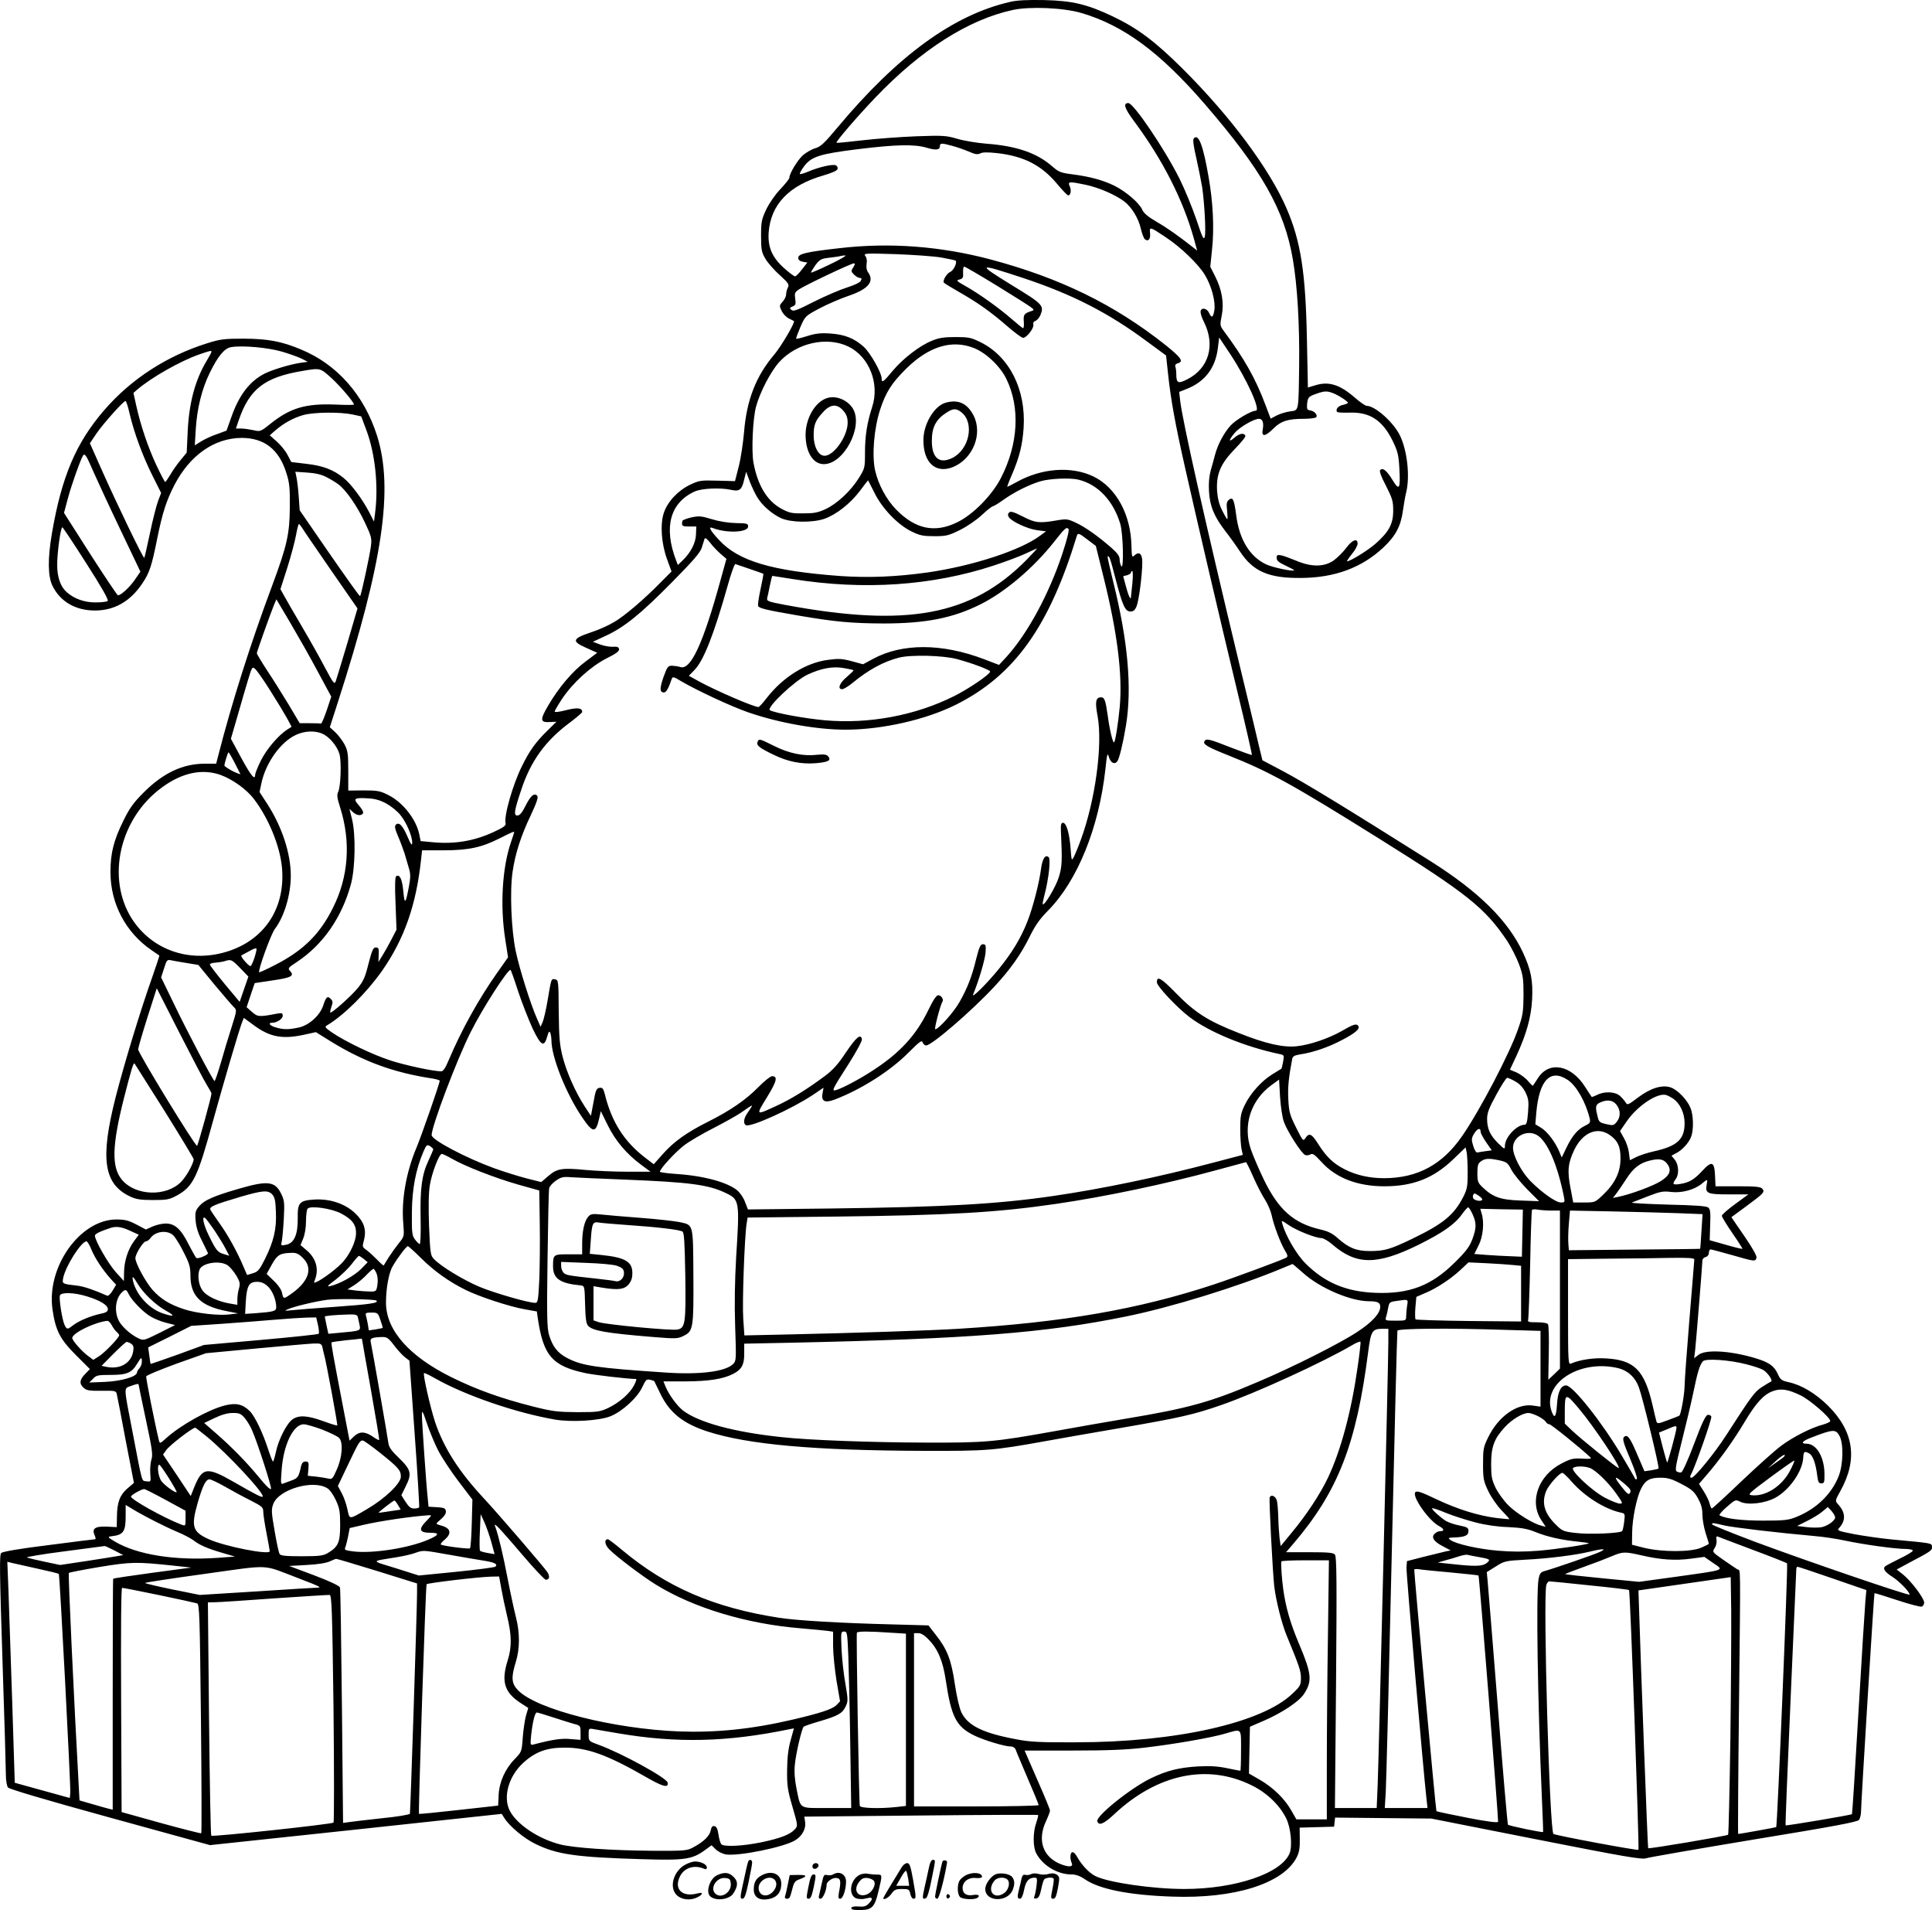 <?xml version="1.0" encoding="UTF-8"?>
<svg xmlns="http://www.w3.org/2000/svg" version="1.0" viewBox="0 0 1193.462 1179.656" preserveAspectRatio="xMidYMid meet">
  <g transform="translate(-232.371,1358.656) scale(0.1,-0.1)" fill="#000000" stroke="none">
    <path d="M8564 13575 c-350 -80 -695 -331 -1067 -776 -80 -96 -103 -118 -137 -128 -22 -6 -56 -26 -76 -43 -33 -29 -84 -113 -84 -139 0 -7 -25 -38 -55 -70 -33 -34 -69 -87 -88 -126 -29 -62 -32 -77 -32 -163 0 -86 3 -100 27 -142 15 -25 55 -71 89 -101 53 -48 59 -58 50 -76 -6 -11 -11 -30 -11 -42 0 -13 -10 -33 -22 -46 -20 -22 -21 -25 -6 -56 8 -18 28 -39 44 -47 16 -8 30 -15 32 -16 10 -6 -78 -156 -122 -208 -113 -133 -170 -281 -186 -478 -6 -68 -20 -163 -33 -213 l-23 -90 -110 3 c-103 3 -112 1 -169 -26 -74 -36 -138 -104 -161 -174 -23 -71 -15 -189 21 -287 l27 -74 -64 -64 c-101 -104 -227 -212 -292 -249 -33 -20 -98 -49 -145 -64 -113 -38 -117 -55 -25 -95 l67 -30 -72 -54 c-80 -59 -167 -162 -231 -272 -51 -87 -50 -105 8 -102 l43 2 -59 -58 c-69 -68 -107 -120 -154 -216 -56 -112 -113 -310 -101 -354 3 -13 -13 -25 -74 -53 -121 -56 -242 -76 -377 -63 l-74 7 -7 36 c-18 96 -102 204 -194 249 -49 25 -67 28 -151 28 l-95 -1 0 121 c0 107 -3 125 -23 164 -13 24 -39 58 -57 75 l-34 31 50 155 c278 863 345 1318 242 1645 -80 252 -247 442 -472 534 -119 50 -204 65 -351 66 -121 0 -145 -3 -225 -28 -250 -78 -471 -221 -637 -413 -175 -202 -264 -412 -324 -764 -26 -153 -25 -263 4 -322 48 -97 142 -152 262 -152 121 0 220 57 294 169 43 64 57 106 91 276 32 159 57 235 107 332 96 183 246 288 414 289 140 0 231 -71 276 -215 20 -61 23 -93 22 -212 -1 -165 -17 -238 -109 -485 -134 -359 -249 -721 -335 -1057 l-11 -43 -68 0 c-137 0 -257 -56 -377 -175 -66 -66 -89 -98 -127 -175 -61 -123 -81 -202 -81 -320 0 -194 94 -373 254 -482 25 -17 46 -32 48 -33 1 -1 -18 -60 -43 -131 -72 -202 -172 -530 -227 -744 -97 -381 -74 -537 91 -614 37 -17 65 -21 141 -21 86 0 100 3 148 29 100 56 126 111 222 461 70 253 158 552 179 608 l11 27 61 -45 c100 -74 178 -88 311 -59 l73 16 85 -53 c208 -129 394 -197 638 -234 23 -4 42 -10 42 -13 0 -16 -111 -335 -143 -412 -65 -154 -95 -326 -82 -472 6 -78 6 -78 -28 -120 -19 -24 -47 -63 -63 -88 -15 -25 -29 -47 -30 -49 -2 -2 -20 14 -41 36 -21 21 -50 48 -65 59 -26 18 -27 21 -17 57 18 67 3 116 -52 169 -62 60 -156 92 -254 86 -92 -6 -104 -19 -102 -116 1 -100 -22 -153 -71 -163 -34 -7 -34 -7 -27 25 3 17 9 79 12 138 5 96 3 112 -16 151 -38 78 -82 84 -261 32 -156 -45 -215 -71 -246 -108 -23 -27 -26 -38 -22 -88 3 -39 15 -79 39 -125 18 -38 36 -72 37 -77 5 -9 -60 -37 -71 -30 -4 2 -25 40 -47 82 -48 97 -86 131 -143 131 -23 0 -60 -9 -82 -19 l-40 -18 -59 31 c-50 26 -71 31 -125 31 -224 -2 -431 -294 -393 -556 19 -130 46 -183 144 -281 l87 -87 -29 -30 c-35 -35 -38 -61 -9 -86 17 -16 35 -19 110 -18 84 1 89 0 94 -20 3 -12 28 -141 55 -286 l51 -263 -40 -34 c-47 -41 -64 -85 -65 -174 l-1 -65 -61 3 c-73 3 -94 -12 -76 -53 7 -14 8 -25 3 -25 -5 0 -134 -16 -287 -36 -179 -22 -284 -40 -293 -49 -11 -11 -10 -112 8 -662 12 -356 21 -675 21 -709 0 -33 6 -68 13 -77 8 -10 226 -75 630 -186 l618 -170 901 96 901 97 15 -24 c33 -53 123 -128 194 -162 133 -65 250 -82 663 -94 258 -8 305 -1 383 56 l41 30 25 -24 c13 -14 41 -28 61 -32 75 -14 362 44 431 87 43 26 68 72 61 114 l-5 32 720 7 c396 4 722 5 724 3 3 -2 -3 -24 -11 -48 -21 -57 -21 -148 -1 -187 40 -77 132 -132 218 -132 27 0 53 -9 82 -29 89 -62 274 -99 541 -108 383 -14 684 80 768 241 16 31 21 58 20 113 l-1 72 107 3 106 3 3 28 3 28 297 -3 297 -3 648 -128 c552 -109 653 -126 680 -117 18 6 318 58 667 116 494 81 638 108 648 121 6 9 12 33 12 52 0 54 80 1344 83 1348 2 1 65 -18 140 -43 76 -25 144 -43 152 -40 8 3 15 14 15 25 0 26 -79 131 -129 172 l-41 32 87 47 c126 66 134 72 131 95 -3 22 5 20 -250 44 -64 6 -167 21 -228 32 -103 20 -110 23 -96 38 43 47 41 96 -6 147 -19 21 -19 22 16 85 107 194 81 366 -78 524 -77 76 -164 128 -243 145 -44 10 -51 15 -67 50 -22 50 -54 73 -141 99 -155 46 -305 54 -349 20 l-27 -21 6 48 c6 55 45 532 45 556 0 9 9 18 20 21 12 3 20 14 20 26 0 12 5 21 11 21 5 0 65 -16 132 -35 140 -40 143 -41 151 -18 4 11 -20 55 -74 134 l-81 118 95 70 c106 78 113 86 96 106 -10 12 -42 15 -151 15 l-138 0 -3 67 c-4 86 -20 92 -79 28 -50 -54 -80 -72 -138 -81 -44 -7 -49 -1 -26 30 22 29 19 89 -5 119 l-21 26 28 15 c38 19 79 64 93 101 17 44 15 135 -4 180 -22 52 -81 112 -123 126 -53 17 -124 -5 -201 -63 -59 -45 -66 -48 -75 -32 -6 10 -21 28 -35 41 -30 28 -97 31 -143 7 -17 -8 -32 -14 -33 -12 -2 2 -19 29 -40 61 -86 137 -223 163 -292 55 -16 -24 -29 -45 -31 -47 -1 -2 -15 11 -30 29 -15 18 -46 41 -69 52 l-43 18 39 83 c63 136 92 240 98 350 6 120 -7 183 -57 292 -92 196 -272 374 -566 560 -536 338 -786 490 -918 560 l-125 66 -21 87 c-11 48 -67 283 -125 522 -209 869 -347 1485 -362 1611 l-6 55 43 17 c116 45 181 130 196 255 l8 64 68 -102 c103 -156 191 -350 158 -350 -28 0 -125 -57 -156 -92 -40 -44 -78 -115 -95 -178 -6 -25 -19 -69 -27 -98 -10 -36 -14 -79 -11 -131 5 -91 33 -157 102 -246 26 -33 66 -89 89 -124 81 -124 178 -166 377 -164 208 1 375 63 508 187 77 72 109 133 122 229 6 39 14 90 20 112 25 101 6 265 -41 357 -41 80 -152 178 -203 178 -8 0 -40 22 -71 49 -94 82 -162 104 -246 78 l-46 -14 -6 296 c-8 416 -38 607 -126 811 -105 243 -347 569 -645 865 -166 165 -275 247 -428 320 -158 75 -249 97 -423 101 -104 2 -169 -1 -211 -11z m441 -69 c260 -77 484 -242 760 -561 354 -410 493 -654 545 -960 28 -162 42 -401 39 -655 -4 -293 -1 -276 -55 -284 -24 -3 -61 -14 -83 -25 l-38 -20 -33 87 c-61 162 -129 283 -259 458 -21 29 -22 34 -10 93 15 76 1 159 -42 243 l-29 57 11 108 c14 130 6 291 -21 444 -34 198 -62 271 -91 242 -8 -8 -4 -42 15 -124 14 -63 30 -143 36 -179 14 -98 24 -274 16 -305 -6 -24 -14 -8 -52 106 -25 73 -72 188 -105 254 -93 185 -283 465 -315 465 -35 0 -24 -33 39 -117 174 -235 299 -481 366 -721 l20 -73 -23 18 c-94 74 -162 122 -228 160 -53 31 -80 54 -88 74 -18 42 -101 113 -173 149 -73 35 -151 56 -259 70 -71 9 -84 14 -123 48 -94 83 -220 127 -406 141 -63 5 -145 19 -184 31 -65 19 -84 21 -250 15 -99 -4 -250 -15 -335 -25 -85 -10 -156 -17 -159 -15 -6 6 129 163 241 280 282 295 574 481 848 540 106 23 314 14 425 -19z m-800 -820 c28 -7 73 -23 102 -35 40 -18 55 -20 72 -12 14 8 45 8 104 2 165 -19 273 -74 369 -188 33 -40 65 -73 70 -73 16 0 21 31 10 56 -14 30 -5 31 100 9 80 -17 183 -62 236 -102 46 -35 89 -105 103 -169 7 -30 18 -59 25 -65 21 -17 36 1 32 37 -5 42 -1 41 96 -24 94 -62 203 -167 243 -234 41 -67 67 -166 58 -219 -8 -45 -17 -49 -33 -14 -14 31 -52 34 -52 5 0 -12 9 -38 20 -60 73 -144 32 -288 -102 -356 -57 -29 -68 -24 -68 33 0 17 -3 38 -6 46 -3 9 3 16 15 20 39 10 21 35 -76 113 -317 251 -651 414 -1083 529 -307 81 -620 105 -929 69 -206 -23 -256 -35 -256 -59 0 -14 8 -21 28 -25 l28 -5 -33 -42 c-18 -24 -37 -43 -43 -43 -6 0 -36 22 -67 50 -75 67 -102 130 -96 221 13 173 126 291 338 352 57 17 86 30 88 41 2 9 -4 19 -12 22 -20 8 -106 -12 -169 -39 -26 -11 -50 -18 -52 -15 -3 3 8 23 24 45 45 62 97 79 332 108 234 29 353 32 428 9 57 -17 81 -14 81 11 0 18 11 19 75 1z m-66 -690 c45 -8 85 -17 88 -19 11 -11 -12 -60 -32 -69 -23 -10 -49 -53 -41 -67 3 -4 47 -31 98 -60 115 -66 190 -119 295 -210 45 -39 88 -71 97 -71 21 0 68 60 63 81 -3 12 2 20 13 24 10 3 23 19 30 34 25 61 18 68 -180 189 -214 132 -210 135 70 43 305 -101 527 -214 766 -391 l121 -89 12 -112 c17 -160 44 -310 106 -584 77 -342 211 -916 321 -1374 52 -216 93 -395 91 -397 -1 -2 -60 19 -130 46 -134 53 -152 57 -163 39 -11 -19 18 -36 151 -89 249 -99 391 -177 930 -514 541 -338 652 -427 788 -629 25 -38 58 -103 74 -145 25 -68 28 -90 28 -192 -1 -102 -4 -125 -33 -207 -50 -148 -236 -503 -345 -661 -122 -178 -276 -261 -482 -262 -91 0 -172 18 -245 55 -69 35 -112 76 -160 151 -43 69 -59 77 -82 42 -14 -21 -16 -19 -58 65 -39 78 -44 97 -48 174 -4 73 2 135 24 249 3 17 14 23 51 29 76 11 173 44 254 87 82 42 115 70 104 87 -11 18 -29 13 -101 -29 -83 -47 -197 -86 -279 -95 -84 -9 -192 15 -360 82 -189 74 -269 125 -387 246 -92 94 -118 109 -118 67 0 -24 125 -157 203 -216 125 -94 346 -184 558 -228 25 -5 26 -8 19 -46 -4 -23 -9 -42 -11 -44 -2 -1 -28 -17 -57 -35 -67 -42 -134 -117 -169 -189 -24 -50 -28 -69 -28 -147 0 -49 4 -106 8 -125 l8 -36 -183 -48 c-332 -88 -688 -162 -983 -205 -348 -51 -669 -69 -1371 -78 l-520 -6 -18 46 c-9 26 -31 57 -47 71 -61 51 -208 91 -376 102 -57 4 -103 10 -103 14 0 18 98 124 151 164 32 24 114 72 181 106 68 35 143 77 168 94 67 47 75 52 65 35 -5 -8 -17 -26 -27 -41 -21 -30 -24 -64 -5 -71 33 -12 285 103 410 186 l68 46 -6 -33 c-10 -51 13 -63 73 -41 163 62 343 175 458 291 68 68 83 79 87 63 3 -10 13 -19 22 -19 34 0 277 209 419 361 99 106 166 200 222 314 33 67 62 108 114 160 180 184 312 509 352 870 10 95 13 106 21 78 11 -38 36 -51 53 -28 12 17 35 110 53 220 38 230 13 521 -78 886 -21 85 -37 156 -35 158 9 10 17 -13 49 -138 43 -165 59 -201 92 -201 18 0 28 8 38 33 14 34 35 195 35 272 0 51 -19 68 -48 42 -16 -15 -17 -11 -19 59 -4 194 -95 360 -235 428 -135 65 -320 52 -475 -35 -29 -16 -55 -29 -57 -29 -2 0 11 35 30 78 45 106 64 181 71 287 15 236 -88 440 -266 528 -59 29 -74 32 -156 32 -70 0 -102 -5 -145 -23 -75 -30 -180 -111 -243 -187 -56 -68 -67 -76 -67 -46 0 35 -70 159 -111 196 -59 53 -118 76 -208 82 -59 4 -90 0 -141 -16 -35 -11 -66 -19 -68 -16 -2 2 10 34 26 72 30 68 30 68 118 115 49 26 131 61 181 78 121 41 160 89 119 145 -9 12 -12 32 -9 52 4 20 0 39 -8 49 -13 16 0 17 186 11 110 -4 238 -13 284 -21z m-688 -42 c-62 -30 -115 -53 -117 -51 -2 2 10 22 26 45 28 37 36 41 88 47 31 4 62 8 67 10 6 2 19 4 30 4 11 0 -31 -25 -94 -55z m144 -18 c-15 -23 -15 -26 4 -45 12 -12 28 -21 36 -21 12 0 13 -4 6 -18 -6 -11 -41 -27 -85 -41 -42 -13 -133 -52 -203 -87 -103 -53 -128 -62 -140 -52 -13 11 -12 14 7 22 19 8 21 15 16 47 -5 33 -3 40 21 57 36 25 324 162 341 162 9 0 8 -6 -3 -24z m892 -117 c109 -67 204 -127 212 -135 13 -11 12 -14 -5 -19 -44 -14 -49 -22 -46 -64 2 -22 0 -41 -4 -41 -4 0 -34 24 -68 54 -79 69 -202 157 -285 204 -59 33 -63 37 -41 42 22 6 25 12 23 43 -1 20 2 37 7 37 5 0 98 -54 207 -121z m-922 -373 c129 -63 194 -230 146 -374 -31 -96 -44 -177 -44 -282 0 -93 -1 -96 -38 -156 -51 -81 -135 -159 -206 -192 -48 -22 -72 -26 -138 -26 -70 -1 -87 3 -135 29 -88 48 -146 144 -172 285 -13 73 -4 270 16 345 24 89 90 216 142 274 108 120 295 162 429 97z m770 -7 c76 -28 166 -112 205 -192 87 -177 74 -404 -33 -612 -56 -109 -174 -228 -272 -275 -138 -67 -257 -41 -375 79 -60 61 -110 154 -130 240 -21 92 -8 258 30 376 35 108 71 165 162 255 137 135 278 180 413 129z m-4270 -24 c48 -14 103 -34 123 -44 l37 -19 -50 -7 c-63 -10 -169 -42 -217 -66 -92 -47 -158 -133 -205 -268 l-30 -84 -60 -22 c-33 -11 -77 -32 -98 -45 l-38 -24 6 100 c8 129 38 250 87 349 51 104 91 152 133 158 72 11 226 -3 312 -28z m-435 -1 c0 -4 -13 -28 -28 -53 -72 -119 -111 -261 -119 -443 l-6 -127 -37 -45 c-21 -25 -50 -66 -64 -91 -15 -25 -29 -45 -32 -45 -3 0 -27 46 -54 103 -52 111 -98 247 -125 370 l-17 77 23 20 c89 76 264 175 379 216 72 25 80 27 80 18z m743 -164 c56 -52 137 -147 137 -162 0 -3 -53 -3 -117 0 -182 7 -276 -21 -398 -118 -62 -50 -64 -50 -107 -40 -24 5 -57 10 -75 10 l-32 0 18 53 c66 191 159 263 389 302 116 20 113 20 185 -45z m6184 -91 c33 -12 93 -51 93 -60 0 -4 -14 -9 -30 -13 -30 -5 -49 -30 -36 -44 4 -3 36 -5 71 -4 128 6 208 -45 271 -173 32 -66 37 -86 42 -169 7 -130 0 -143 -41 -76 -36 60 -61 80 -77 64 -7 -7 4 -38 35 -97 40 -79 45 -95 45 -155 0 -82 -27 -131 -110 -204 -47 -41 -155 -108 -175 -108 -3 0 10 20 29 44 20 23 36 53 36 65 0 36 -33 24 -70 -26 -19 -26 -55 -61 -78 -78 -59 -41 -138 -41 -232 -1 -36 15 -77 30 -92 33 -24 4 -28 2 -28 -16 0 -17 13 -28 56 -48 30 -14 54 -27 52 -29 -9 -8 -133 18 -173 37 -101 48 -166 153 -185 305 -13 98 -21 114 -46 93 -13 -11 -15 -24 -10 -66 3 -29 4 -53 1 -53 -2 0 -17 24 -31 53 -19 37 -28 72 -32 122 -6 103 21 167 109 258 38 39 68 75 66 81 -7 21 -35 17 -66 -9 -39 -34 -40 -20 -1 27 30 36 119 88 151 88 22 0 31 -25 23 -66 -9 -47 15 -45 65 5 47 47 90 61 188 61 39 0 75 5 78 10 9 15 -12 38 -38 42 -19 3 -21 8 -19 38 4 43 9 48 58 65 48 17 65 18 101 4z m-7433 -126 c28 -120 82 -265 141 -383 l54 -108 -19 -50 c-10 -27 -33 -116 -50 -198 -17 -81 -33 -150 -35 -153 -6 -5 -169 332 -264 546 l-72 162 41 61 c42 61 166 200 179 200 4 0 16 -35 25 -77z m1376 -6 l55 -12 33 -88 c53 -143 74 -341 53 -507 l-7 -55 -28 55 c-43 83 -111 175 -159 214 -64 52 -127 76 -231 88 l-93 11 -23 44 c-13 25 -43 62 -67 83 l-43 38 34 30 c52 45 114 79 176 96 65 17 222 19 300 3z m-1601 -350 c25 -56 100 -219 168 -361 l124 -260 -35 -51 c-34 -48 -85 -95 -104 -95 -4 0 -81 115 -171 255 l-162 254 26 97 c23 83 75 230 91 256 11 18 21 3 63 -95z m1441 -37 c24 -12 57 -32 73 -44 47 -34 117 -135 164 -235 41 -87 44 -99 38 -147 -7 -57 -60 -303 -67 -309 -3 -3 -87 116 -189 263 l-184 267 -6 85 c-3 47 -10 100 -14 119 l-7 34 73 -5 c50 -3 89 -12 119 -28z m2663 -127 c32 -51 90 -101 146 -127 61 -27 194 -29 269 -3 72 26 158 93 217 171 27 36 50 66 51 66 0 0 18 -34 39 -76 47 -97 145 -199 230 -240 51 -25 72 -29 141 -29 73 0 88 4 157 38 43 21 103 62 136 93 32 30 63 54 68 54 5 0 34 17 64 39 69 49 159 94 229 115 57 17 184 23 236 10 120 -29 215 -130 258 -273 18 -62 23 -288 6 -261 -5 8 -10 27 -10 42 0 19 -13 38 -47 68 -83 73 -166 132 -223 158 -51 24 -58 25 -122 14 -105 -18 -130 -15 -207 25 -56 28 -74 34 -84 24 -8 -8 -9 -16 -1 -29 18 -27 117 -73 175 -80 l54 -7 -35 -26 c-121 -91 -418 -188 -697 -228 -193 -27 -363 -34 -538 -22 -422 31 -629 92 -749 222 -57 61 -70 87 -38 74 86 -33 217 -27 217 10 0 18 -7 20 -75 21 -47 1 -103 10 -149 24 -66 20 -79 21 -127 11 -30 -7 -55 -17 -55 -22 -6 -31 -2 -34 41 -34 l45 0 -2 -48 c-1 -53 -33 -114 -82 -161 l-30 -29 -11 29 c-78 204 -37 356 115 425 43 20 161 25 226 10 50 -11 65 0 79 61 l13 51 22 -60 c13 -33 34 -78 48 -100z m-2814 -185 c7 -13 88 -130 178 -261 l165 -238 -62 -212 c-35 -117 -67 -223 -72 -237 -8 -22 -14 -16 -65 80 -30 58 -96 175 -146 260 -50 85 -100 171 -111 192 l-20 36 42 131 c23 72 47 163 54 201 7 39 15 70 18 70 3 0 11 -10 19 -22z m-1332 -221 c91 -142 139 -225 132 -232 -5 -5 -39 -9 -77 -9 -68 0 -130 23 -176 63 -38 33 -59 93 -59 166 -1 74 21 235 32 235 3 0 70 -100 148 -223z m6029 59 c-82 -247 -213 -490 -343 -634 l-48 -52 -94 36 c-259 98 -504 99 -685 1 l-61 -33 -70 19 c-60 16 -81 17 -148 8 -136 -18 -277 -107 -376 -234 -24 -31 -47 -57 -52 -57 -29 0 -263 101 -367 158 l-63 35 35 36 c56 58 119 216 206 525 20 72 41 130 46 129 12 -4 168 -57 173 -60 2 -1 -6 -43 -17 -94 -11 -50 -18 -98 -15 -105 5 -14 49 -25 248 -59 227 -39 329 -48 525 -49 263 0 431 33 604 120 149 75 325 224 451 384 68 86 76 93 89 80 6 -6 -8 -63 -38 -154z m158 86 l49 -37 47 -190 c86 -345 118 -603 101 -801 -10 -106 -27 -213 -35 -222 -8 -7 -28 78 -40 168 -13 92 -20 110 -40 110 -34 0 -39 -27 -22 -117 32 -176 -14 -518 -103 -761 -15 -42 -35 -90 -43 -106 -15 -28 -15 -27 -21 50 -7 95 -26 159 -47 159 -11 0 -14 -11 -13 -45 9 -193 8 -226 -14 -295 -20 -60 -88 -174 -98 -163 -2 1 3 28 11 58 26 99 39 219 26 232 -20 20 -39 -8 -47 -68 -11 -88 -51 -244 -85 -329 -40 -102 -94 -191 -174 -290 -73 -90 -173 -190 -161 -160 36 86 75 221 77 261 3 42 0 49 -16 49 -16 0 -23 -16 -42 -90 -26 -108 -53 -178 -102 -265 -34 -62 -130 -170 -151 -170 -8 0 31 148 45 172 8 13 -9 38 -26 38 -12 0 -31 -28 -62 -92 -75 -155 -175 -264 -343 -373 -81 -53 -181 -106 -224 -120 -33 -10 -29 -1 75 161 47 74 84 142 82 152 -7 37 -35 13 -98 -80 -49 -74 -81 -110 -131 -147 -106 -79 -204 -140 -292 -181 -138 -64 -136 -65 -66 49 61 99 69 131 32 131 -10 0 -48 -30 -83 -66 -80 -81 -173 -145 -310 -214 -134 -67 -214 -124 -283 -202 l-55 -62 -56 43 c-127 98 -204 219 -246 389 -9 36 -15 43 -33 40 -19 -3 -24 -14 -37 -88 l-16 -85 -39 59 c-57 88 -112 212 -136 307 -18 71 -22 115 -24 279 -1 191 -2 195 -23 198 -24 4 -22 10 -47 -138 -9 -52 -22 -108 -29 -125 l-13 -30 -22 50 c-39 87 -108 306 -131 415 -28 131 -38 371 -20 492 16 111 51 221 113 351 37 78 47 111 39 119 -19 19 -40 1 -72 -62 -21 -43 -36 -60 -50 -60 -24 0 -21 25 22 154 59 182 151 309 306 423 39 30 72 58 72 62 0 26 -28 29 -98 12 -42 -11 -72 -15 -72 -9 0 5 21 41 46 79 68 101 178 200 274 249 60 30 80 45 78 58 -3 13 -12 16 -38 14 -19 -1 -55 5 -79 14 l-45 17 80 37 c115 53 217 136 410 332 132 134 174 182 183 213 7 22 14 46 17 54 3 9 15 0 35 -25 16 -22 46 -52 65 -69 l35 -30 -36 -130 c-108 -394 -185 -560 -249 -538 -12 4 -34 7 -50 8 -26 0 -30 -5 -53 -68 -25 -71 -25 -97 2 -97 14 0 27 22 48 83 6 16 11 15 59 -14 97 -57 312 -157 414 -192 188 -65 424 -107 601 -107 226 0 499 62 685 156 359 181 573 481 744 1042 5 19 15 15 68 -26z m-379 -123 c-341 -345 -737 -419 -1493 -278 -106 20 -113 23 -109 43 3 11 11 47 17 79 6 31 13 57 15 57 3 0 60 -9 127 -20 439 -70 861 -41 1241 84 73 24 161 57 197 74 36 17 67 31 70 31 2 1 -27 -31 -65 -70z m654 -141 c-4 -40 -8 -80 -9 -88 -1 -25 -16 7 -33 72 l-15 56 24 6 c13 4 24 11 24 16 0 6 4 10 8 10 4 0 5 -33 1 -72z m-5033 -548 l84 -156 -28 -84 c-16 -47 -32 -84 -35 -82 -4 1 -35 2 -70 2 l-62 0 -67 113 c-37 61 -97 157 -133 211 -36 55 -65 104 -65 108 0 9 83 241 106 298 l15 35 86 -145 c47 -80 124 -215 169 -300z m3949 76 c94 -25 205 -67 205 -77 0 -17 -134 -108 -225 -153 -239 -119 -525 -172 -795 -148 -124 11 -309 45 -340 62 -25 15 153 183 232 220 86 40 158 53 227 40 30 -5 56 -11 57 -13 2 -2 -17 -20 -41 -41 -45 -37 -60 -76 -29 -76 9 0 37 17 63 38 98 81 193 133 288 157 74 19 274 14 358 -9z m-4241 -196 c40 -63 86 -139 102 -168 l29 -54 -25 -16 c-57 -36 -132 -125 -166 -195 -19 -39 -34 -77 -34 -84 0 -39 -25 -9 -84 99 l-66 122 41 141 c22 77 51 177 65 223 25 82 26 83 45 66 11 -10 53 -70 93 -134z m319 -264 c44 -18 94 -77 108 -128 13 -50 7 -204 -9 -234 -8 -16 -6 -37 13 -95 67 -212 52 -428 -45 -620 -80 -161 -182 -262 -353 -350 -54 -28 -100 -49 -102 -47 -10 9 73 237 97 268 57 74 98 210 98 328 0 137 -54 302 -145 443 l-48 74 11 52 c26 126 117 255 212 300 52 25 116 29 163 9z m-541 -178 c18 -35 34 -67 36 -71 3 -5 -19 3 -47 17 -28 15 -51 30 -51 34 0 14 21 82 25 82 3 0 19 -28 37 -62z m-87 -77 c73 -26 163 -90 207 -149 90 -117 160 -288 173 -419 24 -244 -98 -441 -322 -518 -235 -81 -476 -2 -604 196 -162 254 -76 626 190 816 122 88 244 113 356 74z m1025 -177 c29 -16 68 -47 87 -71 38 -47 73 -129 73 -171 -1 -21 -7 -13 -29 37 -30 70 -53 93 -72 74 -9 -9 -6 -25 13 -70 14 -32 32 -80 41 -108 8 -27 20 -69 27 -92 10 -33 10 -55 0 -110 -21 -111 -27 -116 -35 -31 -7 75 -22 107 -44 93 -7 -4 -9 -60 -4 -168 l6 -162 -31 -60 c-17 -33 -42 -78 -56 -100 l-25 -40 2 45 c2 39 -1 45 -18 45 -16 0 -23 -16 -45 -100 -20 -82 -32 -109 -65 -149 -40 -50 -164 -160 -171 -153 -2 2 1 18 7 36 10 27 9 35 -5 49 -19 20 -29 11 -46 -42 -20 -61 -87 -121 -149 -135 -64 -14 -96 -14 -143 0 -37 10 -52 29 -23 29 29 0 65 24 65 43 0 17 -5 19 -37 13 -109 -21 -118 -20 -153 11 l-33 29 25 75 25 74 107 16 c118 17 139 28 113 57 -17 18 -15 21 40 57 163 108 279 276 335 483 26 98 30 305 6 400 l-16 63 23 -21 c24 -22 55 -24 62 -3 2 6 -10 27 -27 46 -37 42 -29 48 56 43 44 -2 77 -12 114 -32z m790 -177 c0 -2 -9 -30 -20 -62 -54 -157 -68 -393 -35 -601 l17 -110 -67 -95 c-115 -163 -222 -356 -300 -541 -19 -46 -34 -68 -45 -68 -48 0 -218 36 -311 66 -110 35 -283 118 -366 175 -42 29 -45 34 -29 43 105 63 244 201 340 337 138 198 211 408 241 689 l6 55 132 0 c156 0 236 18 347 74 75 38 90 44 90 38z m-1605 -777 c-9 -27 -20 -50 -24 -50 -13 0 -66 63 -56 66 6 3 28 15 50 27 22 13 41 20 43 15 2 -4 -4 -30 -13 -58z m-418 -31 l72 -12 100 -122 c56 -67 110 -130 120 -139 18 -17 18 -20 -15 -124 -19 -59 -49 -158 -66 -219 -18 -62 -36 -113 -39 -113 -8 0 -166 300 -254 483 l-76 157 18 56 c16 51 19 55 43 50 14 -3 57 -11 97 -17z m330 -31 l51 -53 -27 -78 -27 -78 -92 110 c-50 61 -92 115 -92 121 0 5 15 10 33 11 17 1 43 5 57 9 41 13 44 12 97 -42z m1719 -149 c24 -71 64 -173 88 -225 51 -107 71 -118 90 -49 9 32 13 36 19 22 4 -10 7 -31 7 -45 0 -103 90 -329 189 -475 67 -99 85 -101 106 -8 l10 45 43 -87 c47 -96 117 -178 206 -244 l58 -43 -142 0 c-78 0 -195 5 -260 11 -145 14 -175 9 -230 -38 l-43 -37 -91 23 c-50 13 -140 41 -201 63 -175 64 -385 175 -385 204 0 55 157 470 242 638 73 146 233 394 246 382 3 -3 25 -65 48 -137z m-1923 -576 c15 -24 27 -46 27 -50 0 -19 -84 -323 -89 -323 -14 0 -366 576 -364 596 1 12 27 101 58 199 l57 178 142 -279 c78 -153 154 -298 169 -321z m-264 -156 c99 -159 181 -294 181 -300 -1 -27 -44 -105 -77 -139 -92 -94 -282 -88 -366 12 -65 77 -62 210 12 503 47 184 59 223 66 215 1 -2 84 -133 184 -291z m8669 190 c54 -36 111 -136 136 -239 5 -24 2 -29 -29 -44 -45 -21 -81 -64 -116 -138 l-28 -58 -15 36 c-25 59 -73 123 -112 147 l-36 22 6 73 c18 200 87 272 194 201z m-323 -10 c27 -15 47 -37 62 -67 19 -39 21 -55 16 -122 -5 -62 -9 -78 -22 -78 -48 0 -121 -78 -121 -130 0 -23 -2 -23 -41 15 -50 49 -69 90 -69 151 0 37 11 66 57 150 31 57 61 104 67 104 6 0 29 -10 51 -23z m-1430 -250 c21 -59 109 -195 131 -204 9 -3 24 -2 33 4 13 8 26 -1 69 -48 89 -98 222 -149 387 -149 177 0 303 49 425 166 l77 74 7 -31 c3 -17 6 -74 6 -126 0 -81 -3 -100 -26 -146 -58 -114 -124 -168 -314 -260 -139 -67 -174 -77 -265 -77 -83 0 -129 19 -196 78 -35 32 -61 44 -112 56 -162 38 -256 121 -347 309 -32 67 -68 151 -80 187 -50 148 1 302 128 395 l47 34 6 -107 c4 -61 14 -128 24 -155z m2405 144 c42 -30 70 -89 70 -151 0 -100 -45 -142 -189 -174 -40 -9 -90 -25 -111 -36 l-38 -19 -6 47 c-3 26 -17 66 -31 90 l-24 43 42 61 c65 94 187 176 242 162 11 -3 31 -14 45 -23z m-351 -37 c26 -33 27 -74 2 -106 -19 -23 -23 -24 -65 -14 -43 10 -46 12 -56 58 -13 52 -9 65 24 78 41 17 74 11 95 -16z m-839 -168 c0 -8 15 -36 34 -64 l35 -50 -37 -5 c-20 -3 -43 -6 -51 -8 -8 -3 -18 12 -27 41 -12 40 -11 47 7 77 20 32 39 36 39 9z m796 -18 c51 -35 69 -74 68 -148 0 -82 -34 -152 -106 -221 -51 -49 -52 -49 -118 -49 l-68 0 -17 90 c-21 107 -15 156 26 240 52 103 140 139 215 88z m-449 -1 c64 -36 128 -182 168 -384 6 -31 5 -33 -20 -33 -31 0 -119 63 -189 134 -55 57 -106 154 -106 204 0 69 84 114 147 79z m-6817 -89 c0 -3 -13 -34 -29 -68 -41 -87 -53 -172 -49 -359 2 -97 -1 -160 -6 -158 -6 2 -19 15 -30 30 -17 24 -19 41 -18 164 1 146 24 267 71 376 19 44 22 46 41 35 11 -7 20 -16 20 -20z m114 -57 c81 -47 266 -119 409 -160 l132 -37 3 -205 c2 -112 0 -268 -3 -346 -6 -128 -9 -143 -25 -143 -42 0 -253 61 -344 99 -98 41 -242 128 -283 173 -20 21 -22 37 -29 203 -4 118 -3 205 5 252 12 75 57 193 74 193 5 0 33 -13 61 -29z m6473 -11 c44 -10 51 -15 73 -58 14 -26 58 -80 98 -121 l73 -73 -113 4 c-125 4 -172 21 -235 81 -30 28 -33 37 -33 88 0 48 4 60 22 73 26 19 50 20 115 6z m1036 -22 c28 -38 17 -70 -40 -106 -45 -29 -187 -82 -262 -97 l-34 -7 22 28 c12 16 40 57 62 91 43 67 83 97 145 112 58 14 85 9 107 -21z m-2558 -79 c22 -50 54 -113 72 -140 17 -26 36 -70 42 -97 13 -64 56 -176 83 -220 17 -28 18 -36 7 -43 -20 -12 -324 -125 -449 -166 -465 -153 -925 -233 -1575 -273 -179 -11 -642 -26 -1052 -35 l-271 -6 -7 103 c-7 97 8 509 21 589 l6 36 547 6 c698 8 992 25 1356 78 302 44 679 123 990 208 99 27 182 49 185 50 3 1 23 -40 45 -90z m-3875 -18 c395 -16 511 -31 618 -83 84 -40 85 -50 63 -398 -8 -144 -11 -284 -6 -426 7 -205 7 -212 -13 -232 -47 -47 -208 -67 -421 -52 -420 28 -510 41 -601 88 -61 31 -93 71 -115 145 -12 42 -14 116 -9 466 3 229 7 426 10 438 2 12 21 34 42 48 32 22 45 25 92 21 30 -2 183 -9 340 -15z m6677 -28 c-11 -57 1 -63 135 -63 l122 0 -82 -60 c-45 -33 -82 -65 -82 -72 0 -7 29 -55 65 -107 36 -52 64 -96 62 -97 -2 -2 -48 9 -103 25 l-99 28 3 94 c3 77 1 98 -12 108 -11 9 -81 14 -253 18 -131 4 -229 9 -218 13 11 4 57 22 103 40 72 28 91 31 138 25 65 -8 144 13 189 50 37 31 38 31 32 -2z m-8861 -64 c15 -17 20 -40 22 -108 5 -105 -14 -183 -68 -291 -33 -66 -43 -78 -74 -87 l-36 -11 -22 51 c-39 93 -99 201 -150 271 -27 38 -52 75 -55 82 -7 18 28 32 183 78 140 41 174 44 200 15z m7474 -30 c0 -12 -31 -11 -49 0 -8 5 -11 16 -8 25 6 15 9 15 32 0 14 -9 25 -20 25 -25z m-7053 -85 c72 -37 98 -71 96 -128 -2 -48 -37 -124 -80 -172 -31 -36 -111 -97 -154 -120 -29 -14 -29 -14 -19 11 25 66 5 133 -55 182 l-35 30 16 39 c10 23 18 67 18 109 0 39 5 74 11 78 22 18 144 0 202 -29z m6993 -6 c25 -55 25 -84 -1 -155 -18 -47 -39 -75 -108 -143 -145 -144 -281 -196 -491 -188 -180 7 -312 62 -431 181 -55 54 -124 172 -144 246 -7 23 -6 22 40 -9 50 -34 164 -79 202 -80 12 0 43 -18 68 -40 147 -127 274 -128 530 -2 151 75 226 127 271 191 16 22 33 41 37 41 4 0 17 -19 27 -42z m308 -117 l-3 -146 -70 3 c-38 1 -105 5 -147 8 l-77 6 26 52 c28 54 37 143 19 199 l-8 28 131 -3 132 -2 -3 -145z m178 139 l54 0 0 -488 0 -488 -36 -35 -36 -34 3 165 c2 91 0 171 -5 178 -4 7 -30 12 -67 12 -53 0 -60 2 -55 18 2 9 8 163 12 342 3 179 9 329 11 334 3 4 19 5 35 2 17 -3 55 -6 84 -6z m782 -16 l153 -6 -7 -107 c-3 -58 -7 -107 -8 -107 0 -1 -183 -3 -406 -5 l-405 -4 -3 40 c-2 22 -1 77 3 123 l7 82 256 -5 c142 -3 326 -8 410 -11z m-9039 -107 c26 -40 58 -91 69 -114 l22 -42 -33 10 c-39 11 -49 24 -93 114 -33 67 -45 123 -24 110 6 -4 32 -39 59 -78z m-521 -2 l53 -24 -31 -42 c-37 -51 -60 -125 -60 -193 l-1 -51 -50 55 c-46 51 -129 195 -129 225 0 11 30 26 100 49 33 10 67 5 118 -19z m267 -29 c13 -13 42 -60 64 -105 35 -68 41 -90 41 -141 0 -129 64 -191 229 -222 l66 -13 -50 -6 c-68 -9 -207 6 -285 32 -88 29 -142 62 -193 118 -43 48 -107 166 -107 197 0 26 49 104 65 104 8 0 20 9 28 20 30 43 106 52 142 16z m-507 -86 c23 -56 70 -126 119 -181 l34 -37 -22 -37 c-12 -20 -27 -34 -33 -31 -81 36 -143 57 -183 62 -95 11 -96 11 -89 47 14 73 112 227 144 227 5 0 19 -22 30 -50z m2037 -54 c81 -80 170 -144 275 -196 82 -41 273 -104 367 -120 l73 -13 5 -36 c34 -237 89 -301 296 -345 57 -12 262 -36 312 -36 4 0 -1 -17 -12 -38 -26 -51 -91 -108 -160 -141 -52 -24 -66 -26 -191 -26 -119 1 -151 4 -270 34 -198 50 -347 103 -506 181 -263 130 -405 291 -406 460 0 88 17 186 42 227 30 52 83 122 93 123 4 0 41 -33 82 -74z m-729 0 c65 -65 32 -151 -86 -229 -33 -23 -37 -22 -44 15 -4 19 -24 49 -51 74 l-44 43 32 58 c34 60 50 70 121 72 31 1 44 -5 72 -33z m375 -5 l24 -20 -40 -41 c-40 -41 -133 -93 -190 -106 -25 -6 -20 1 34 41 34 27 79 70 99 97 20 26 39 48 43 48 4 0 17 -9 30 -19z m8219 -3 c0 -7 -14 -173 -30 -368 -16 -195 -30 -382 -30 -415 -1 -52 -22 -170 -32 -181 -2 -2 -34 -15 -70 -28 -61 -23 -67 -24 -72 -8 -3 9 -14 57 -25 105 -50 212 -112 274 -286 284 -74 5 -162 -8 -217 -32 -17 -7 -18 12 -18 319 l0 326 248 3 c136 1 311 3 390 5 108 1 142 -1 142 -10z m-9056 -39 c14 -11 37 -40 51 -63 21 -36 23 -47 15 -77 -6 -18 -10 -49 -10 -67 l0 -34 -42 7 c-78 13 -151 47 -175 84 -23 33 -30 91 -17 126 17 44 133 60 178 24z m7934 5 l52 -5 0 -172 0 -172 -322 3 c-178 2 -326 7 -330 10 -3 4 -4 37 -1 73 l6 66 53 23 c71 29 157 86 219 143 l50 47 110 -5 c61 -3 134 -8 163 -11z m-1296 -48 c103 -94 295 -176 409 -176 52 0 69 -8 69 -34 0 -40 -49 -95 -143 -156 -104 -69 -401 -219 -615 -309 -290 -124 -427 -162 -812 -226 -118 -20 -314 -54 -434 -76 -383 -69 -434 -73 -801 -72 -337 1 -724 15 -895 34 -293 31 -509 90 -607 164 -36 28 -87 97 -108 148 l-13 32 136 0 c144 1 231 14 294 46 53 27 70 57 69 127 l0 60 297 6 c1096 24 1561 60 2062 162 280 57 695 185 965 298 33 14 62 25 63 26 2 0 31 -25 64 -54z m-5722 -5 c7 -18 9 -46 5 -70 -6 -39 -8 -41 -43 -41 -21 0 -61 3 -89 6 l-53 7 43 27 c23 15 58 44 76 64 19 20 38 36 42 36 4 0 12 -13 19 -29z m-1476 -63 c35 -59 111 -131 176 -167 60 -33 50 -40 -23 -15 -82 28 -161 113 -181 197 -9 38 -1 34 28 -15z m804 -16 c29 -27 52 -84 52 -129 0 -24 -13 -28 -129 -37 l-63 -4 4 76 c6 97 20 122 69 122 27 0 45 -8 67 -28z m-860 -47 c18 -38 91 -114 137 -140 22 -13 65 -31 95 -38 l55 -14 -97 -49 c-97 -48 -97 -48 -131 -32 -50 24 -108 78 -123 115 -25 58 -15 130 21 166 22 23 30 21 43 -8z m-257 -15 c82 -25 129 -54 129 -79 0 -15 -11 -22 -52 -30 -61 -14 -129 -43 -165 -71 -33 -26 -37 -25 -51 5 -15 34 -35 162 -28 181 8 21 91 18 167 -6z m1788 -26 c16 -15 -41 -23 -249 -38 -129 -9 -255 -19 -280 -22 -38 -4 -41 -3 -20 6 41 18 171 49 245 59 63 8 294 4 304 -5z m6367 -31 c-3 -21 -6 -50 -6 -65 0 -28 -1 -28 -66 -28 -63 0 -65 1 -58 23 4 12 10 38 13 57 6 32 10 36 46 41 80 12 78 13 71 -28z m-6342 -90 c9 -25 15 -47 13 -48 -1 -1 -21 -5 -43 -9 l-42 -6 -6 38 c-4 20 -9 45 -12 55 -4 14 1 17 34 17 39 0 41 -2 56 -47z m-140 20 c2 -10 7 -32 11 -50 7 -36 7 -36 -127 -48 l-66 -6 -11 51 c-6 28 -11 53 -11 55 0 5 66 11 142 13 46 2 58 -1 62 -15z m-246 -50 c6 -27 8 -51 4 -54 -4 -4 -165 -21 -357 -38 l-351 -31 -164 -60 c-90 -32 -165 -58 -166 -57 -1 1 -5 25 -8 52 l-7 50 133 66 133 67 180 12 c99 7 245 18 325 25 80 7 172 13 206 14 l61 1 11 -47z m-1274 -1 c8 -16 22 -34 30 -41 9 -8 16 -17 16 -21 0 -15 -91 -109 -125 -130 l-35 -22 -28 21 c-39 27 -102 98 -102 114 1 31 139 98 217 106 7 0 19 -12 27 -27z m7886 -104 c0 -123 -59 -2570 -66 -2735 l-6 -143 -129 0 -129 0 7 775 c5 624 4 777 -7 790 -10 12 -39 15 -157 15 l-145 0 44 51 c276 323 390 613 463 1183 17 133 25 145 88 146 l37 0 0 -82z m728 75 l212 -6 0 -234 0 -234 -49 7 c-98 13 -211 -68 -273 -194 -31 -62 -33 -74 -33 -167 0 -91 3 -106 32 -167 17 -36 54 -90 82 -119 28 -29 50 -53 48 -55 -1 -1 -36 3 -77 7 -113 14 -242 54 -373 116 -92 44 -120 54 -130 44 -24 -24 82 -176 147 -210 31 -17 34 -31 7 -31 -11 0 -27 -7 -35 -16 -23 -22 -5 -49 52 -78 l47 -25 -30 -6 c-16 -4 -77 -19 -135 -33 l-105 -27 -3 -40 c-2 -33 104 -1256 124 -1432 l6 -53 -132 0 -132 0 6 98 c3 53 20 714 37 1467 17 754 33 1376 35 1383 4 14 313 17 672 5z m-6868 -98 c23 -30 54 -63 68 -73 l25 -19 32 -449 c18 -247 30 -452 28 -456 -2 -5 -16 -8 -31 -8 -21 0 -33 10 -53 41 l-26 41 28 57 c38 76 32 101 -44 174 -45 43 -61 66 -64 90 -4 35 -101 589 -109 624 -6 24 7 30 67 32 33 1 41 -4 79 -54z m-200 40 c0 -3 25 -144 55 -312 30 -169 53 -308 51 -310 -2 -2 -21 7 -41 22 -48 32 -82 32 -116 -1 l-26 -25 -41 213 c-62 323 -74 389 -70 394 3 2 42 8 89 13 46 4 87 9 92 10 4 0 7 -1 7 -4z m6150 -173 c-39 -275 -104 -516 -184 -684 -46 -97 -134 -231 -222 -336 l-69 -84 -7 49 c-3 26 -7 84 -8 128 -1 44 -5 91 -9 105 -8 27 -36 39 -44 18 -5 -14 18 -452 28 -548 11 -90 46 -230 77 -305 78 -189 88 -218 88 -262 0 -43 -4 -51 -53 -97 -187 -180 -720 -300 -1337 -300 -217 -1 -283 2 -365 18 -207 38 -302 84 -342 166 -13 27 -29 97 -41 176 -22 150 -47 214 -117 303 l-46 59 -217 6 c-325 8 -595 24 -705 41 -402 62 -694 188 -971 419 -43 36 -82 66 -87 66 -24 0 -20 -33 7 -61 41 -43 206 -168 289 -219 233 -144 562 -243 895 -270 74 -6 150 -14 168 -16 l32 -5 0 -87 c0 -48 10 -145 21 -215 l22 -128 -22 -23 c-24 -25 -100 -50 -271 -90 -253 -59 -471 -81 -700 -73 -406 16 -878 135 -995 253 -42 42 -45 80 -15 176 25 81 26 178 1 276 -11 43 -34 149 -51 237 -28 148 -58 271 -76 320 -7 18 -6 19 11 5 10 -8 79 -86 152 -172 74 -87 141 -158 148 -158 23 0 27 20 10 47 -22 33 -301 357 -390 453 -156 167 -250 314 -304 475 -29 89 -76 294 -68 301 2 3 33 -12 68 -32 187 -106 499 -213 742 -255 102 -17 269 -7 340 20 74 29 169 116 199 182 21 45 26 49 48 44 14 -4 25 -7 25 -8 1 -1 18 -36 38 -78 57 -118 140 -184 290 -233 249 -81 660 -118 1342 -120 384 -1 424 2 741 59 76 14 282 50 457 80 382 66 462 84 632 143 212 73 629 264 810 370 28 17 52 26 53 21 2 -5 -6 -75 -18 -157z m-7575 145 c14 -11 16 -21 11 -49 -13 -70 -79 -109 -161 -94 l-34 7 72 73 c40 40 77 74 83 75 5 0 18 -5 29 -12z m1181 -24 c3 -16 8 -35 10 -43 11 -34 85 -433 81 -437 -3 -2 -42 10 -88 27 -97 35 -150 38 -189 10 -36 -26 -86 -125 -102 -201 -7 -33 -15 -59 -18 -59 -3 0 -16 33 -29 73 -33 103 -83 208 -115 239 -44 43 -85 52 -155 34 -101 -26 -271 -121 -360 -201 -40 -36 -40 -36 -46 -13 -26 108 -81 385 -78 394 2 7 86 41 186 78 l183 65 309 29 c171 16 331 30 357 31 44 1 48 -1 54 -26z m-1116 -87 c0 -14 -7 -31 -15 -40 -8 -8 -15 -20 -15 -26 0 -25 -93 -53 -195 -58 l-100 -4 23 23 c20 22 31 24 110 24 100 0 130 13 164 71 24 40 28 42 28 10z m9914 -16 c44 -11 90 -27 103 -35 31 -21 61 -67 46 -72 -6 -2 -32 -18 -57 -34 -46 -31 -61 -52 -218 -295 -69 -108 -196 -264 -215 -264 -10 0 -11 5 -4 19 27 49 131 346 126 358 -2 8 -13 13 -22 11 -13 -2 -37 -52 -84 -178 -38 -101 -72 -176 -80 -177 -8 -2 -20 1 -28 6 -11 7 -5 40 32 187 25 99 57 233 71 300 26 127 39 169 59 193 16 19 164 9 271 -19z m-804 -21 c67 -14 114 -56 138 -122 23 -62 128 -495 121 -500 -2 -3 -23 -7 -45 -11 l-42 -6 -43 100 c-43 102 -60 127 -79 115 -17 -11 -12 -31 37 -146 25 -60 43 -113 38 -117 -4 -4 -9 -2 -12 4 -2 6 -39 70 -82 142 -123 207 -302 432 -343 432 -32 0 -51 -38 -56 -115 -5 -78 -15 -94 -32 -49 -65 170 161 324 400 273z m-9130 -104 c0 -2 20 -100 45 -217 39 -182 44 -217 34 -246 -6 -19 -9 -58 -7 -86 4 -52 4 -52 -23 -48 -32 5 -23 -26 -88 312 -54 278 -53 260 -11 276 39 14 50 16 50 9z m10266 -66 c57 -27 184 -137 184 -159 0 -5 -19 -14 -42 -21 -75 -19 -190 -78 -263 -133 -39 -29 -149 -128 -245 -219 -96 -92 -178 -167 -182 -167 -3 0 -9 13 -13 29 -3 16 -20 50 -36 76 l-30 47 49 57 c77 89 164 210 232 324 71 119 119 172 176 192 49 18 93 11 170 -26z m-1369 -82 c93 -110 264 -367 245 -367 -10 0 -236 182 -289 233 l-43 41 0 76 c0 114 5 115 87 17z m-7048 -256 c22 -43 79 -130 127 -193 l86 -113 -4 -147 c-2 -81 -7 -150 -11 -154 -6 -6 -164 14 -180 23 -4 2 6 16 23 30 47 39 38 73 -23 88 -15 4 -27 9 -27 12 0 2 14 16 31 30 19 17 29 33 27 47 -3 18 -11 21 -55 24 l-52 3 -5 52 c-9 80 -36 472 -36 515 0 32 5 25 30 -50 16 -48 47 -123 69 -167z m-1193 197 c15 -18 36 -53 46 -78 33 -75 119 -342 116 -358 -2 -10 -29 15 -73 69 -79 96 -169 188 -270 276 l-70 61 65 31 c44 21 80 31 112 31 40 0 50 -4 74 -32z m7989 12 c22 -11 43 -27 48 -35 4 -8 14 -15 22 -15 10 0 188 -143 253 -204 9 -9 -2 -11 -50 -8 -56 3 -70 0 -128 -30 -144 -74 -201 -235 -125 -350 l27 -41 -28 7 c-51 13 -153 76 -203 126 -27 27 -62 75 -78 107 -24 51 -28 69 -28 148 0 106 19 157 85 228 43 47 110 87 145 87 12 0 38 -9 60 -20z m-7510 -83 c47 -19 94 -41 103 -51 27 -26 20 -121 -14 -196 -25 -57 -29 -61 -53 -55 -14 3 -48 9 -76 12 l-50 5 4 44 c3 39 1 44 -18 44 -14 0 -22 -8 -27 -27 -14 -65 -20 -75 -54 -88 -19 -7 -44 -16 -54 -20 -18 -8 -19 -4 -13 76 10 160 72 289 137 289 15 0 67 -15 115 -33z m8365 12 c0 -20 -54 -219 -58 -215 -2 3 -14 45 -27 94 l-23 91 47 19 c55 24 61 25 61 11z m-9079 -55 c125 -102 361 -355 345 -371 -5 -6 -43 13 -182 93 -161 92 -190 88 -239 -31 l-23 -58 -85 128 -86 128 20 28 c20 29 156 134 178 138 2 1 34 -24 72 -55z m10086 4 c26 -49 23 -176 -5 -248 -44 -112 -139 -203 -261 -252 -49 -20 -74 -23 -206 -23 -133 0 -233 12 -269 33 -5 2 15 26 45 52 52 45 54 46 82 32 46 -23 152 -11 217 24 88 48 169 164 173 249 2 37 7 41 37 25 22 -12 40 -62 49 -134 5 -42 9 -51 26 -51 18 0 20 6 19 66 -3 101 -51 179 -111 179 -39 0 -26 17 30 38 134 52 151 53 174 10z m-9017 -103 c115 -92 130 -109 130 -148 0 -42 -97 -135 -206 -199 -117 -69 -110 -68 -124 -4 -6 31 -22 76 -35 100 l-24 45 61 128 c66 139 74 153 92 153 7 0 54 -34 106 -75z m8676 -23 c-2 -4 -26 -22 -53 -40 l-48 -34 44 41 c38 36 71 55 57 33z m33 -93 c-50 -93 -151 -157 -235 -147 -27 3 -17 12 115 110 80 59 147 106 149 104 2 -3 -11 -33 -29 -67z m-10012 -42 c28 -45 50 -84 48 -86 -8 -7 -75 42 -95 69 -19 27 -28 100 -12 100 4 0 30 -37 59 -83z m8778 63 c37 -14 115 -90 164 -160 39 -55 41 -60 21 -60 -12 0 -53 16 -91 36 -82 43 -219 172 -197 185 18 12 71 11 103 -1z m-112 -85 c79 -90 202 -168 301 -190 28 -6 29 -7 23 -56 -3 -27 -9 -53 -12 -58 -8 -14 -203 -23 -289 -12 -71 8 -82 12 -118 48 -74 71 -93 137 -63 211 17 39 82 112 100 112 6 0 32 -25 58 -55z m331 -17 c31 -27 37 -38 29 -51 -8 -15 -16 -9 -57 43 -49 63 -39 66 28 8z m347 3 c62 -32 78 -46 101 -87 20 -36 28 -63 28 -101 0 -28 9 -80 20 -115 11 -34 20 -64 20 -66 0 -2 -21 -13 -47 -24 -63 -28 -241 -28 -353 -1 l-75 19 1 75 c1 87 28 217 55 271 27 53 54 68 120 68 45 0 69 -7 130 -39z m-8996 -17 c44 -25 115 -64 158 -85 70 -36 77 -42 77 -69 0 -16 9 -76 20 -132 11 -57 20 -107 20 -112 0 -25 -276 29 -376 74 -102 46 -111 78 -69 225 31 107 50 145 73 145 9 0 53 -21 97 -46z m632 -10 c14 -8 37 -41 51 -72 23 -49 27 -70 27 -154 0 -108 -12 -135 -76 -173 -29 -17 -52 -20 -162 -20 -97 0 -130 3 -136 14 -5 7 -19 71 -31 143 -20 115 -21 133 -8 166 34 91 249 153 335 96z m-1000 -71 l123 -67 0 -48 c0 -47 0 -47 -25 -38 -110 42 -317 158 -312 174 3 11 64 45 81 46 6 0 65 -30 133 -67z m1435 -31 l17 -29 -67 -10 c-37 -6 -68 -10 -69 -9 -3 3 90 75 97 75 3 1 13 -12 22 -27z m-1502 -101 c41 -21 104 -51 140 -66 36 -15 80 -38 98 -51 40 -31 86 -51 182 -79 l75 -22 -109 -8 c-261 -18 -496 19 -633 101 -44 26 -46 29 -23 32 77 9 90 27 90 128 l0 66 53 -32 c28 -17 86 -48 127 -69z m8158 -7 c61 -16 136 -27 202 -29 83 -4 118 -10 168 -30 70 -29 162 -50 265 -60 38 -4 67 -8 65 -10 -8 -8 -194 -36 -310 -46 -90 -7 -164 -7 -248 0 -123 10 -265 42 -297 67 -16 12 -14 13 22 15 67 2 90 12 90 39 0 21 -7 25 -56 35 -31 6 -69 19 -85 29 -35 23 -84 67 -84 77 0 4 38 -8 85 -28 47 -19 129 -45 183 -59z m2222 31 c0 -20 -47 -54 -86 -61 -19 -3 -60 -3 -91 1 l-58 7 60 30 c33 16 76 42 95 58 l35 29 23 -25 c12 -14 22 -31 22 -39z m-8703 -23 c-50 -51 -43 -72 25 -72 59 0 56 -13 -11 -42 -122 -53 -347 -88 -466 -73 -48 6 -55 9 -49 23 4 9 12 40 18 69 l10 52 86 20 c97 23 301 53 400 59 23 2 22 0 -13 -36z m402 -130 l20 -74 -42 7 c-23 4 -45 10 -48 14 -3 3 -4 56 -1 116 l5 110 23 -50 c12 -27 32 -83 43 -123z m7617 103 c58 -13 339 -46 554 -65 52 -4 139 -17 194 -29 114 -24 307 -51 372 -51 24 0 44 -5 44 -10 0 -6 -37 -29 -82 -50 -45 -22 -86 -44 -90 -48 -15 -15 1 -36 47 -65 42 -27 105 -92 105 -109 0 -10 -641 209 -957 327 -145 55 -263 102 -263 107 0 11 4 10 76 -7z m174 -150 c113 -42 209 -80 213 -84 7 -7 -60 -1621 -67 -1629 -3 -2 -222 -42 -235 -42 -2 0 0 350 5 778 10 935 11 844 -10 856 -10 6 -49 33 -87 59 -68 48 -69 48 -53 73 9 13 14 35 11 50 -3 16 0 24 7 21 6 -3 103 -39 216 -82z m-10120 -4 l55 -29 -35 -6 c-19 -4 -107 -17 -195 -31 l-160 -24 -95 20 c-52 11 -102 23 -110 26 -8 3 95 21 230 38 135 18 247 33 250 33 3 1 30 -12 60 -27z m9173 -11 c-38 -17 -278 -100 -343 -118 -19 -6 -26 -16 -32 -47 -16 -92 -6 -756 21 -1365 5 -107 8 -196 7 -198 -5 -5 -210 38 -217 45 -3 5 -32 334 -63 733 -32 399 -60 748 -63 776 l-5 51 56 35 c54 34 59 35 187 42 138 7 309 28 400 51 79 19 101 17 52 -5z m-7108 -15 c77 -14 172 -30 210 -36 72 -11 96 -22 79 -38 -5 -5 -113 -19 -241 -32 l-232 -23 -142 45 c-159 49 -160 41 11 69 41 7 90 18 110 26 48 17 47 17 205 -11z m7367 -4 c119 -28 212 -34 307 -21 l83 11 55 -38 c68 -46 81 -41 -225 -84 l-233 -32 -227 22 c-125 12 -228 24 -230 25 -1 2 51 22 115 45 65 23 143 53 173 66 69 29 79 29 182 6z m-997 -12 c52 -9 63 -14 55 -24 -26 -31 -62 -35 -190 -22 l-125 13 45 13 c25 6 63 18 85 25 22 7 46 12 53 10 7 -2 42 -9 77 -15z m-6812 -85 l247 -77 0 -61 c0 -95 -41 -1350 -44 -1361 -2 -6 -80 -19 -172 -28 -93 -10 -185 -21 -205 -24 l-36 -5 -7 718 c-4 396 -9 726 -12 736 -3 10 -59 37 -159 75 l-155 58 107 6 c65 3 122 12 143 22 19 8 37 16 40 16 3 1 116 -33 253 -75z m5874 -391 c-4 -252 -7 -612 -7 -800 l0 -343 -94 0 -94 0 -31 54 c-40 72 -112 142 -194 190 l-68 39 3 145 3 144 90 39 c108 47 212 116 243 162 53 80 49 124 -28 307 -55 129 -84 230 -99 340 -9 65 -15 149 -12 173 1 4 67 7 148 7 l146 0 -6 -457z m-7979 407 c74 -16 136 -31 139 -34 6 -6 74 -1309 71 -1352 l-3 -32 -170 47 -170 47 -16 505 c-9 277 -20 584 -23 682 l-7 178 23 -6 c13 -3 83 -19 156 -35z m847 17 l110 -12 -239 -32 c-132 -18 -241 -34 -243 -37 -2 -2 -3 -323 -3 -715 l0 -711 -22 5 c-13 3 -59 16 -103 29 l-80 23 -3 54 c-33 596 -68 1346 -63 1351 3 3 89 20 191 37 196 32 226 32 455 8z m770 -77 c128 -49 150 -59 120 -59 -11 0 -179 -10 -374 -23 l-353 -22 -169 34 c-93 19 -169 37 -169 40 0 3 165 28 368 56 418 58 349 61 577 -26z m9479 -2 l209 -72 -6 -65 c-3 -36 -23 -347 -43 -691 -20 -344 -38 -626 -40 -628 -4 -5 -406 -73 -410 -69 -2 2 12 354 31 783 19 428 35 787 35 797 0 9 3 17 8 17 4 0 101 -32 216 -72z m-2360 37 c94 -9 171 -17 173 -19 5 -5 124 -1509 121 -1521 -2 -7 -68 1 -190 25 -103 20 -189 38 -191 41 -4 3 -138 1468 -137 1491 0 4 12 5 28 3 15 -3 103 -12 196 -20z m-5864 -97 c7 -40 23 -117 36 -171 29 -119 30 -192 4 -275 -41 -130 -21 -196 76 -261 l51 -33 -14 -47 c-7 -25 -16 -86 -20 -135 -6 -88 -7 -89 -49 -133 -60 -61 -96 -142 -100 -223 l-3 -65 -243 -27 c-133 -15 -244 -26 -246 -24 -5 6 41 1411 47 1418 7 8 319 45 397 47 l51 1 13 -72z m7593 -925 c-5 -325 -11 -594 -14 -598 -8 -7 -489 -89 -494 -83 -3 3 -46 1138 -57 1502 l-3 90 285 41 285 41 3 -201 c1 -110 -1 -466 -5 -792z m-868 942 c131 -13 240 -26 242 -29 7 -6 64 -1598 58 -1604 -6 -6 -509 88 -525 98 -24 15 -65 1456 -44 1538 4 12 12 22 19 22 7 0 119 -11 250 -25z m-8838 -60 c120 -25 225 -48 234 -51 15 -4 17 -75 24 -710 4 -388 5 -707 2 -710 -2 -2 -114 26 -248 63 l-244 68 -3 693 c-2 445 0 692 6 692 6 0 108 -20 229 -45z m1077 -699 c4 -387 4 -701 0 -706 -11 -10 -747 -89 -755 -81 -4 3 -10 329 -14 724 l-7 717 43 1 c24 0 190 11 369 24 179 12 332 22 340 21 13 -1 16 -90 24 -700z m3180 327 c3 -82 9 -327 12 -545 l6 -398 -150 0 c-176 0 -161 -9 -188 120 -11 56 -15 105 -10 149 6 67 42 220 54 233 4 4 47 19 96 33 116 34 143 49 163 91 16 33 16 41 -1 142 -11 59 -21 155 -24 215 -4 102 -4 107 16 107 19 0 20 -8 26 -147z m259 140 l97 -6 0 -532 0 -532 -61 -7 c-105 -11 -219 -7 -224 7 -5 16 -23 1060 -18 1070 5 9 76 9 206 0z m237 -42 c58 -60 88 -132 106 -251 34 -228 65 -288 176 -342 59 -29 188 -68 226 -68 13 0 25 -8 29 -17 3 -10 37 -90 74 -177 38 -88 69 -163 69 -168 0 -4 -173 -8 -385 -8 l-385 0 0 535 0 535 27 0 c17 0 38 -13 63 -39z m-2323 -480 c48 -16 107 -34 131 -41 41 -11 42 -11 42 -55 l0 -44 -62 5 c-57 5 -107 -2 -226 -33 -23 -6 -23 -5 -17 58 9 81 23 139 35 139 5 0 48 -13 97 -29z m408 -100 c360 -61 669 -54 1052 25 l31 6 -20 -73 c-15 -53 -21 -106 -22 -184 -1 -97 3 -124 33 -227 34 -117 34 -118 15 -139 -28 -32 -86 -55 -204 -80 -115 -24 -232 -30 -250 -13 -6 6 -14 33 -18 60 -5 35 -12 50 -25 52 -12 3 -19 -5 -23 -27 -7 -34 -44 -70 -108 -104 -39 -21 -52 -22 -256 -21 -253 2 -481 18 -565 39 -134 34 -266 122 -311 206 -45 85 -9 215 82 298 74 68 145 94 254 94 140 1 265 -44 505 -182 104 -60 140 -69 133 -34 -5 29 -287 183 -425 233 -63 23 -63 23 -63 63 0 39 0 40 33 34 17 -3 86 -15 152 -26z m3845 -106 c0 -69 -2 -125 -4 -125 -2 0 -39 7 -82 16 -58 12 -106 15 -179 11 -118 -7 -194 -26 -291 -73 -122 -58 -342 -234 -332 -266 10 -29 40 -17 105 44 265 248 575 314 849 178 93 -45 175 -124 214 -206 28 -58 38 -169 20 -214 -51 -124 -336 -220 -651 -220 -194 0 -471 40 -549 80 -40 20 -84 68 -113 119 -9 18 -23 31 -30 28 -13 -4 -15 -41 -2 -69 9 -23 -21 -24 -73 -3 -107 45 -141 147 -87 263 14 30 25 60 25 66 0 7 -30 80 -66 162 -36 82 -71 163 -78 179 l-13 30 296 0 c220 0 335 5 446 18 187 22 409 61 495 86 108 31 100 39 100 -104z M7436 11129 c-75 -21 -136 -124 -136 -229 1 -107 46 -180 113 -180 123 0 245 231 180 342 -32 53 -102 83 -157 67z m98 -80 c19 -22 26 -42 26 -73 0 -86 -90 -211 -147 -204 -36 4 -63 59 -63 125 0 66 10 92 56 142 47 53 89 56 128 10z M8164 11099 c-69 -20 -135 -130 -136 -227 -2 -143 76 -214 185 -169 122 52 182 204 125 317 -39 76 -96 102 -174 79z m99 -59 c82 -65 49 -230 -57 -282 -80 -39 -126 0 -126 106 0 86 26 134 95 177 38 24 56 24 88 -1z M7003 9004 c-8 -21 12 -37 102 -80 87 -42 169 -58 259 -51 77 7 96 17 76 42 -10 12 -25 14 -69 10 -85 -10 -175 9 -266 55 -91 45 -93 46 -102 24z M5958 6073 c-24 -26 -38 -89 -38 -165 l0 -68 -84 0 c-94 0 -96 -1 -96 -74 0 -76 43 -106 170 -118 25 -3 25 -4 28 -118 2 -84 7 -119 18 -131 28 -31 110 -46 405 -70 137 -11 149 -11 185 7 60 29 63 47 61 374 -2 324 1 310 -86 329 -28 6 -136 18 -239 26 -103 8 -214 17 -247 21 -51 5 -63 3 -77 -13z m252 -53 c177 -12 308 -28 329 -39 11 -7 14 -59 18 -271 4 -299 0 -326 -50 -335 -40 -7 -442 31 -485 46 l-32 11 0 105 0 106 53 -9 c99 -16 137 -11 163 19 17 20 24 40 24 71 0 71 -45 97 -194 112 l-69 7 6 81 c7 108 12 119 51 112 17 -3 101 -10 186 -16z m-75 -251 c31 -11 41 -20 43 -40 4 -33 -24 -62 -52 -55 -12 3 -66 10 -121 16 -175 19 -184 21 -200 36 -8 9 -15 27 -15 41 l0 26 153 -6 c88 -3 169 -10 192 -18z M6945 2088 c-3 -7 -16 -61 -28 -120 -22 -98 -23 -108 -7 -108 13 0 21 22 38 103 12 57 22 111 22 120 0 20 -19 23 -25 5z M8060 2043 c-7 -32 -18 -85 -26 -118 -14 -63 -13 -71 9 -62 9 3 22 47 35 114 26 128 26 123 8 123 -10 0 -19 -20 -26 -57z M8145 2088 c-7 -21 -45 -201 -45 -215 0 -7 6 -13 14 -13 11 0 43 120 60 224 2 14 -24 19 -29 4z M6560 2072 c-68 -34 -102 -126 -65 -179 23 -33 74 -46 120 -31 46 16 63 43 18 31 -96 -26 -149 27 -108 107 27 52 88 71 148 45 12 -5 17 -3 17 9 0 18 -37 36 -73 36 -12 0 -38 -8 -57 -18z M7345 2070 c-3 -5 -4 -14 0 -20 8 -13 35 -1 35 16 0 16 -26 19 -35 4z M7896 2058 c-49 -79 -116 -190 -116 -194 0 -15 32 1 50 26 18 26 28 30 66 30 41 0 45 -2 51 -30 3 -16 12 -30 19 -30 18 0 18 6 -3 123 -14 79 -21 97 -35 97 -10 0 -24 -10 -32 -22z m38 -75 l6 -43 -40 0 -40 0 28 49 c15 28 30 47 33 43 4 -4 9 -26 13 -49z M6755 2006 c-47 -20 -75 -108 -42 -133 36 -29 117 -18 141 20 29 45 30 74 2 101 -28 29 -56 32 -101 12z m83 -53 c5 -54 -61 -96 -96 -61 -34 34 8 101 61 96 28 -3 32 -7 35 -35z M7028 2004 c-34 -18 -48 -43 -48 -87 0 -52 41 -73 105 -56 43 12 65 43 65 91 0 61 -59 87 -122 52z m80 -26 c18 -18 14 -49 -10 -75 -37 -39 -88 -25 -88 24 0 47 67 82 98 51z M7470 2010 c-8 -5 -25 -7 -36 -4 -20 5 -23 0 -33 -47 -7 -30 -14 -64 -17 -76 -5 -17 -2 -23 9 -23 14 0 37 53 37 86 0 20 38 46 62 42 25 -3 28 -21 14 -90 -5 -30 -4 -38 8 -38 17 0 36 57 36 107 0 44 -42 67 -80 43z M7631 2006 c-65 -37 -67 -143 -3 -147 26 -2 25 -2 55 5 33 8 35 -6 6 -35 -16 -16 -30 -20 -61 -17 -27 2 -43 -1 -45 -9 -3 -9 11 -13 50 -13 77 0 94 17 117 115 25 104 25 104 -7 104 -16 0 -41 2 -58 5 -17 4 -40 0 -54 -8z m92 -37 c14 -23 -12 -71 -46 -83 -56 -20 -85 29 -46 78 16 21 28 26 52 24 16 -2 34 -10 40 -19z M8288 2004 c-15 -8 -32 -23 -38 -34 -15 -28 -12 -86 5 -100 16 -14 85 -17 104 -6 23 14 10 25 -24 19 -41 -7 -65 9 -65 43 0 39 36 67 81 62 25 -2 39 1 39 8 0 26 -60 31 -102 8z M8474 2011 c-31 -14 -64 -60 -64 -91 0 -81 140 -84 170 -4 13 34 12 57 -3 77 -14 21 -73 30 -103 18z m75 -35 c16 -19 4 -63 -22 -81 -64 -45 -111 17 -59 78 18 21 65 23 81 3z M8691 2011 c-7 -4 -22 -6 -32 -4 -14 4 -20 -2 -25 -23 -3 -16 -10 -45 -15 -64 -12 -48 -11 -60 5 -60 10 0 19 19 26 55 11 55 29 75 66 75 14 0 16 -7 11 -47 -3 -27 -9 -56 -13 -67 -5 -14 -3 -17 12 -14 13 2 21 17 29 53 5 28 14 56 18 63 8 12 49 17 59 7 3 -3 0 -33 -7 -65 -11 -55 -11 -60 5 -60 13 0 19 15 29 67 11 62 11 68 -6 81 -10 8 -28 11 -43 7 -31 -8 -48 -8 -80 0 -14 3 -31 1 -39 -4z M7190 1947 c-6 -32 -14 -65 -17 -73 -3 -8 1 -14 11 -14 18 0 19 3 36 67 9 35 16 44 45 54 49 18 44 27 -14 26 l-49 -1 -12 -59z M7318 1935 c-14 -69 -14 -75 1 -75 13 0 20 18 32 75 14 69 14 75 -2 75 -12 0 -20 -18 -31 -75z M8170 1875 c0 -9 5 -15 11 -13 6 2 11 8 11 13 0 5 -5 11 -11 13 -6 2 -11 -4 -11 -13z"></path>
  </g>
</svg>
